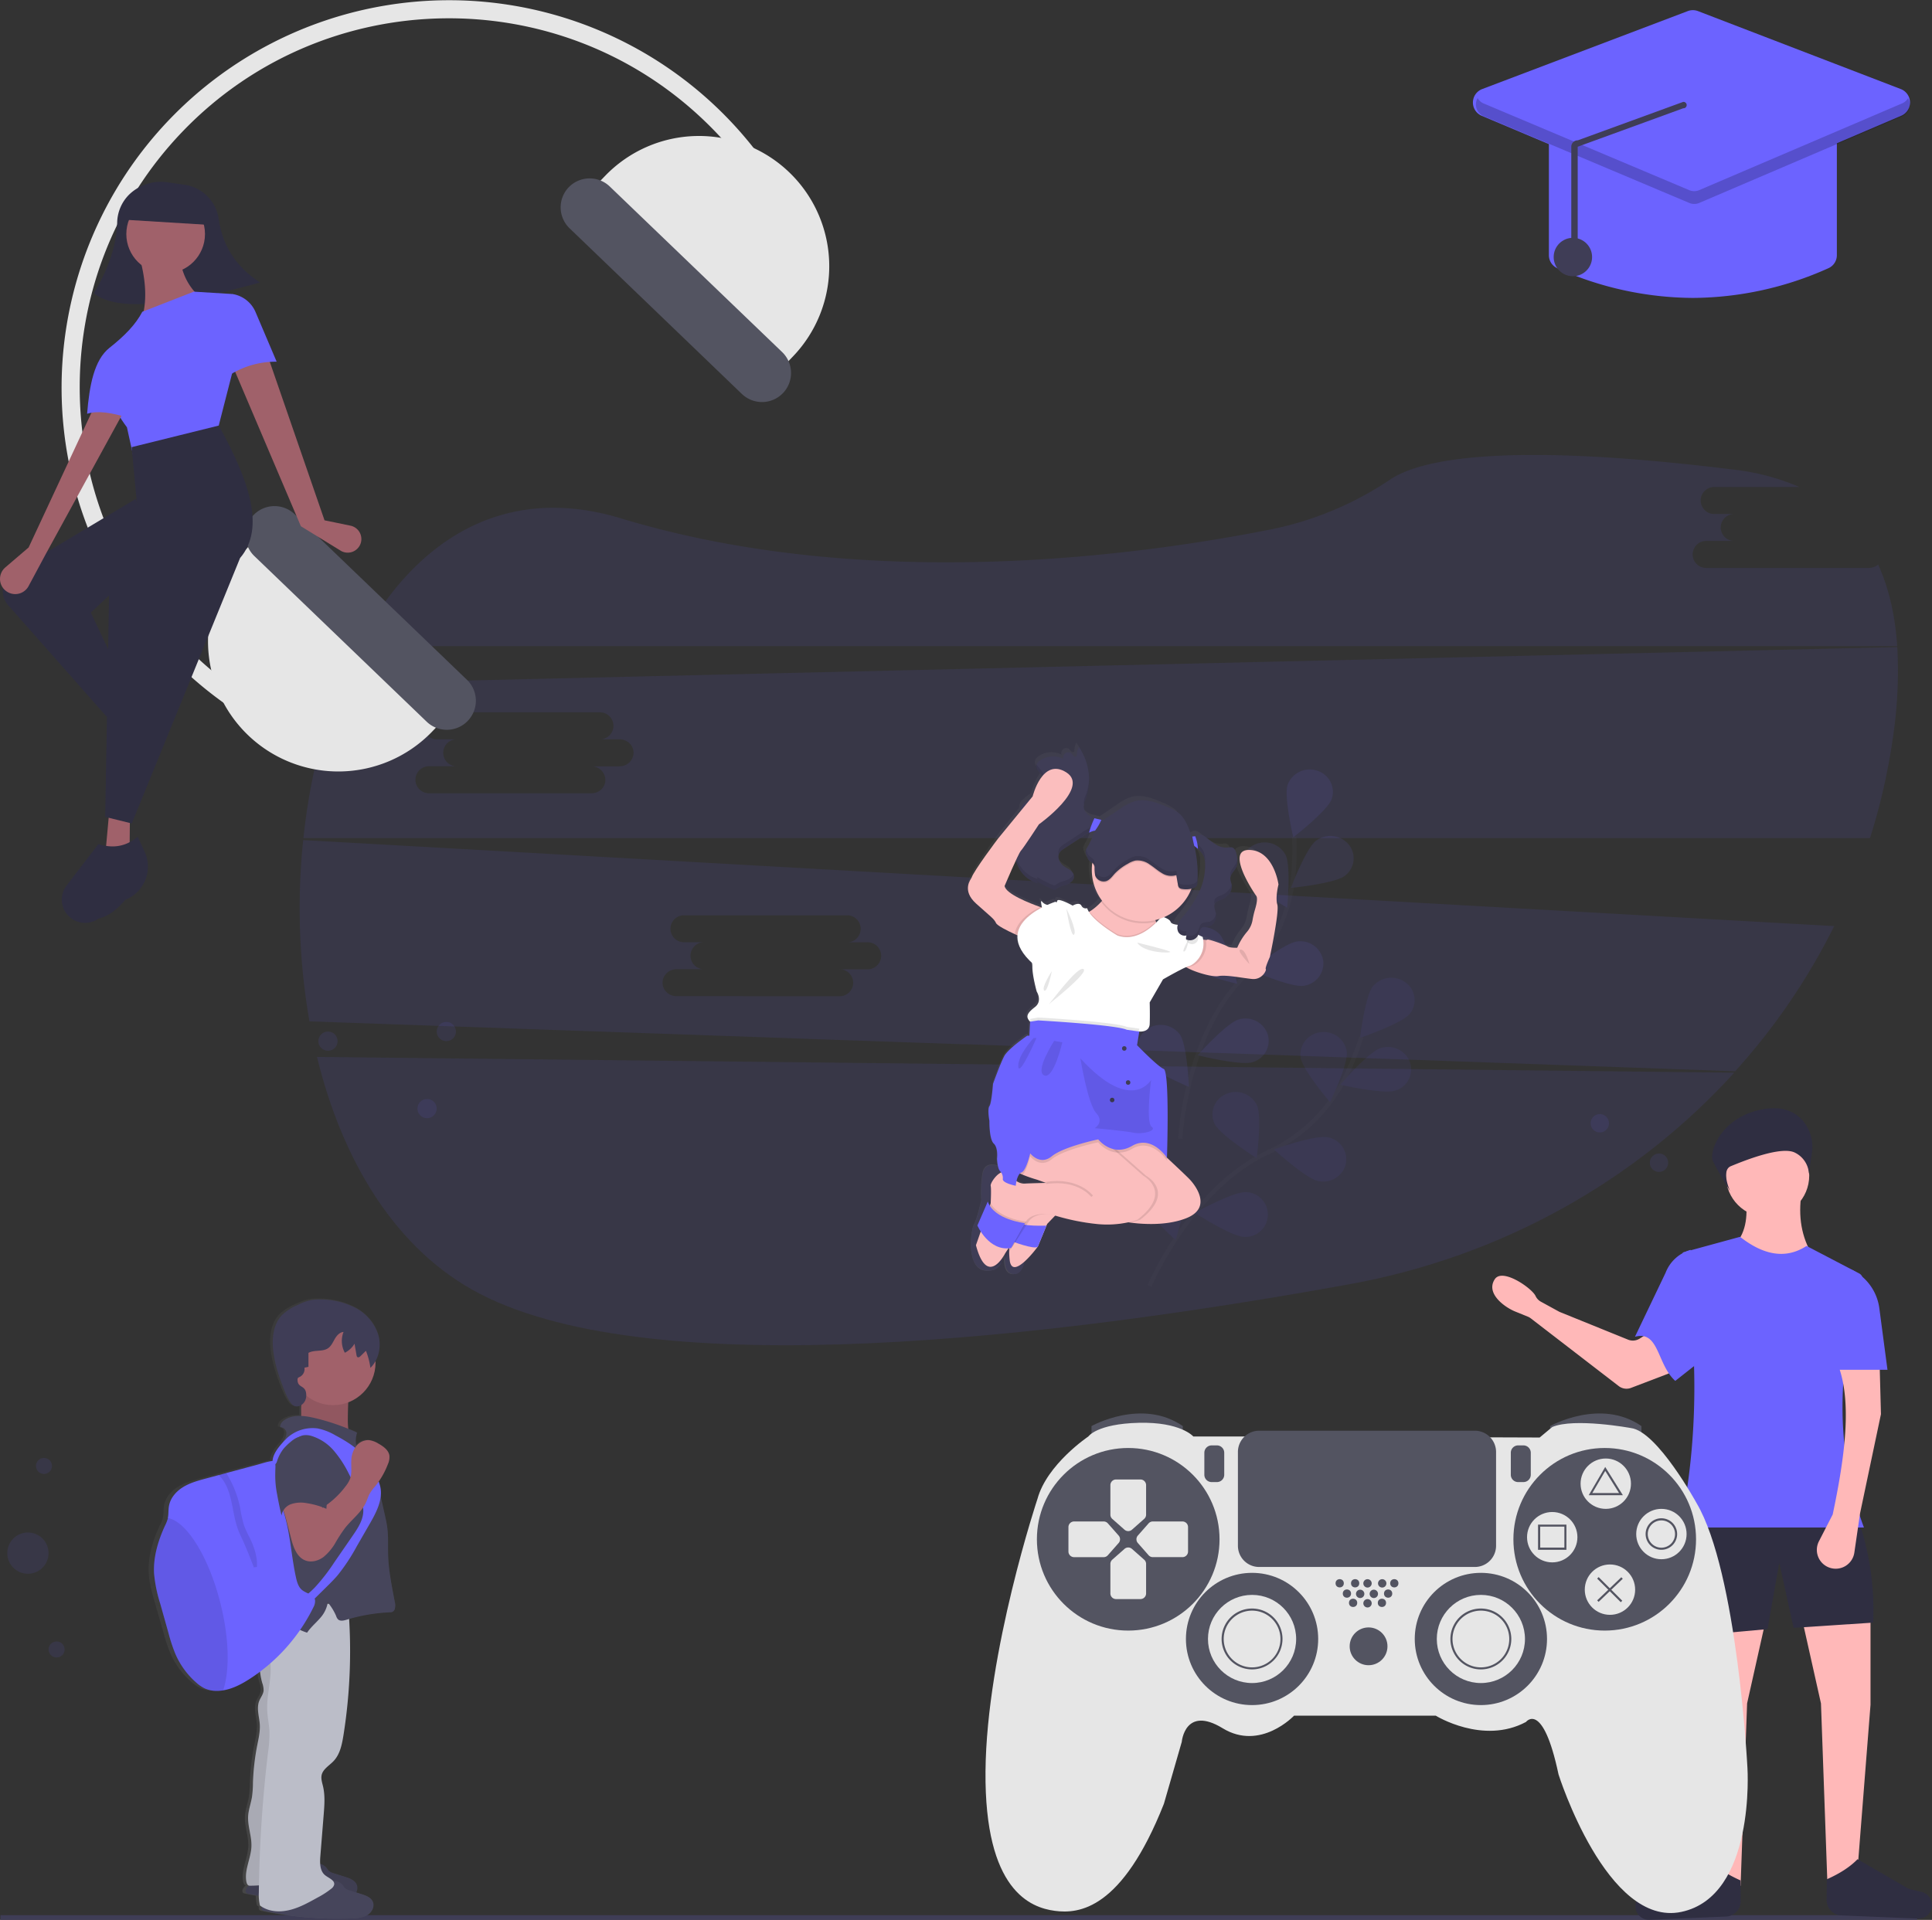 <svg id="b2af7f34-0b4d-4c8d-ab81-28db11142bc7" data-name="fec905af-3345-402f-97ed-aa4ad24ff568" xmlns="http://www.w3.org/2000/svg" xmlns:xlink="http://www.w3.org/1999/xlink" viewBox="0 0 885.19 879.84"><rect x="0" y="0" width="885.19" height="879.84" fill="#333333" stroke="none"/><defs><linearGradient id="a994766c-31cb-4d05-8ede-83248d300e8f" x1="568.48" y1="282.7" x2="568.48" y2="526.32" gradientTransform="matrix(1, 0, 0, -1, -55.35, 866.09)" gradientUnits="userSpaceOnUse"><stop offset="0" stop-color="gray" stop-opacity="0.25"/><stop offset="0.54" stop-color="gray" stop-opacity="0.12"/><stop offset="1" stop-color="gray" stop-opacity="0.1"/></linearGradient><linearGradient id="f171b55e-8d06-4112-8b44-f5baa8dde682" x1="183.52" y1="-81.38" x2="183.52" y2="202.82" gradientTransform="matrix(1, 0, 0, -1, -59, 797.3)" xlink:href="#a994766c-31cb-4d05-8ede-83248d300e8f"/></defs><path d="M145.24,483.83c11.59,47.61,36.11,88.75,74.88,108.69C300.69,634,482.38,612.6,618,588.05c70.13-12.67,131.79-47.69,176.58-97Z" transform="translate(0 0.53)" fill="#6c63ff" opacity="0.1" style="isolation:isolate"/><path d="M856.34,259.73H781.92a6.18,6.18,0,0,1-.4-12.36h13.26a6.18,6.18,0,0,1-.4-12.36H785.6a6.18,6.18,0,1,1-.41-12.36,2.81,2.81,0,0,1,.41,0h38.83a105.43,105.43,0,0,0-30.33-8c-105.84-13.08-143.65-4.43-157,4.47A151.79,151.79,0,0,1,582.7,242c-65.34,13-187.52,28.55-298.26-5-55-16.67-95.95,11.5-120.47,58.57H869.26c-.92-13.68-3.68-26.32-8.74-37.37A6.59,6.59,0,0,1,856.34,259.73Z" transform="translate(0 0.53)" fill="#6c63ff" opacity="0.1" style="isolation:isolate"/><path d="M591.13,409.89l-1-.06L580,409.26l-97-5.46-10.48-.59L318,394.53l-43.3-2.44-6.85-.39-6.09-.34-122.85-6.9a302.29,302.29,0,0,0,2.88,83.07l103.38,3.64,8.2.29,1.45.05,49.07,1.71,2.64.08,5.65.2,49.45,1.74,6.78.25,23.62.83h.45l3.47.12,11.84.42h0l10.38.36,19.78.69h.42l1.76.07L442,478h.41L474,479.15l8.83.32h.37l4.26.14h0l.79,0h.31l3.74.13,11.41.4h0l4.29.15,5.51.19h.2l7.56.27,21.85.77,6,.21h.66l29.13,1,16.92.59,21.05.75,3.37.12,5.46.19,19.82.69L795,490.41a294.79,294.79,0,0,0,45.38-66.54ZM310,456a6.53,6.53,0,0,1-4.29-1.58h0a6.5,6.5,0,0,1-1.36-1.64,6,6,0,0,1-.78-3,5.9,5.9,0,0,1,1.06-3.37h0a6.4,6.4,0,0,1,.71-.85,6.52,6.52,0,0,1,4.66-1.93h12.85a6.19,6.19,0,1,1-.57-12.37h-8.61q-.3,0-.6,0a6.17,6.17,0,1,1,.6-12.33h74.4a6.19,6.19,0,0,1,.57,12.36h8.61a6.19,6.19,0,0,1,.57,12.37H384.43a6.18,6.18,0,1,1,.58,12.35,5.61,5.61,0,0,1-.58,0Z" transform="translate(0 0.53)" fill="#6c63ff" opacity="0.1" style="isolation:isolate"/><path d="M869.29,296l-513.2,12-56.41,1.32L156.1,312.7c-8.68,21.44-14.43,45.68-17.07,70.82H856.79a283.62,283.62,0,0,0,10.36-45.14A205.44,205.44,0,0,0,869.29,296ZM283.8,350.67H270.94a6.34,6.34,0,0,1,6.43,6.18v.38a6.15,6.15,0,0,1-2.85,4.76A6.53,6.53,0,0,1,271,363h-74.4a6.19,6.19,0,0,1-.41-12.37h13.27a6.18,6.18,0,1,1-.4-12.36h-8.78a6.18,6.18,0,1,1-.41-12.36h74.81a6.18,6.18,0,0,1,.4,12.36h8.78a6.61,6.61,0,0,1,3.05.75,6.16,6.16,0,0,1,3.38,5.43,6.32,6.32,0,0,1-6.43,6.18Z" transform="translate(0 0.53)" fill="#6c63ff" opacity="0.1" style="isolation:isolate"/><g opacity="0.1"><path d="M526.67,588.82s18.83-44.59,54-61.13a74.53,74.53,0,0,0,34.43-32.13,120.7,120.7,0,0,0,8.62-20.84" transform="translate(0 0.53)" fill="none" stroke="#535461" stroke-miterlimit="10" stroke-width="2"/><path d="M645.79,464.17c-3.66,4.43-22.63,10.89-22.63,10.89s2.29-19.22,5.93-23.64a11,11,0,0,1,15-1.64,10,10,0,0,1,2.06,14Z" transform="translate(0 0.53)" fill="#6c63ff"/><path d="M639.28,499.24c-5.58,1.8-25.15-2.68-25.15-2.68s12.78-14.94,18.36-16.74A10.75,10.75,0,0,1,646,486.27a10.13,10.13,0,0,1-6.37,12.86Z" transform="translate(0 0.53)" fill="#6c63ff"/><path d="M604,540.69c-5.76-1.14-20.31-14.5-20.31-14.5s18.9-6.71,24.65-5.53a10.25,10.25,0,0,1,8.3,11.88c0,.08,0,.15,0,.23A10.65,10.65,0,0,1,604,540.69Z" transform="translate(0 0.53)" fill="#6c63ff"/><path d="M570,566.28c-5.88-.2-22.57-11-22.57-11s17.43-9.66,23.31-9.47a10.25,10.25,0,1,1-.74,20.48Z" transform="translate(0 0.53)" fill="#6c63ff"/><path d="M595.91,484c.75,5.61,13.49,20.58,13.49,20.58s8.4-17.59,7.65-23.2a10.6,10.6,0,0,0-11.94-8.85A10.32,10.32,0,0,0,595.91,484Z" transform="translate(0 0.53)" fill="#6c63ff"/><path d="M556.49,514.44c2.46,5.13,19.28,15.75,19.28,15.75s2.54-19.19.07-24.33a10.84,10.84,0,0,0-14.13-5,10.08,10.08,0,0,0-5.38,13.21C556.38,514.21,556.43,514.32,556.49,514.44Z" transform="translate(0 0.53)" fill="#6c63ff"/><path d="M522.39,549.05c1.53,5.46,16.24,18.66,16.24,18.66s5.88-18.5,4.35-24a10.72,10.72,0,0,0-13.06-7.25,10.2,10.2,0,0,0-7.6,12.27C522.34,548.85,522.37,549,522.39,549.05Z" transform="translate(0 0.53)" fill="#6c63ff"/><path d="M645.79,464.17c-3.66,4.43-22.63,10.89-22.63,10.89s2.29-19.22,5.93-23.64a11,11,0,0,1,15-1.64,10,10,0,0,1,2.06,14Z" transform="translate(0 0.53)" opacity="0.25" style="isolation:isolate"/><path d="M639.28,499.24c-5.58,1.8-25.15-2.68-25.15-2.68s12.78-14.94,18.36-16.74A10.75,10.75,0,0,1,646,486.27a10.13,10.13,0,0,1-6.37,12.86Z" transform="translate(0 0.53)" opacity="0.25" style="isolation:isolate"/><path d="M604,540.69c-5.76-1.14-20.31-14.5-20.31-14.5s18.9-6.71,24.65-5.53a10.25,10.25,0,0,1,8.3,11.88c0,.08,0,.15,0,.23A10.65,10.65,0,0,1,604,540.69Z" transform="translate(0 0.53)" opacity="0.25" style="isolation:isolate"/><path d="M570,566.28c-5.88-.2-22.57-11-22.57-11s17.43-9.66,23.31-9.47a10.25,10.25,0,1,1-.74,20.48Z" transform="translate(0 0.53)" opacity="0.25" style="isolation:isolate"/><path d="M595.91,484c.75,5.61,13.49,20.58,13.49,20.58s8.4-17.59,7.65-23.2a10.6,10.6,0,0,0-11.94-8.85A10.32,10.32,0,0,0,595.91,484Z" transform="translate(0 0.53)" opacity="0.25" style="isolation:isolate"/><path d="M556.49,514.44c2.46,5.13,19.28,15.75,19.28,15.75s2.54-19.19.07-24.33a10.84,10.84,0,0,0-14.13-5,10.08,10.08,0,0,0-5.38,13.21C556.38,514.21,556.43,514.32,556.49,514.44Z" transform="translate(0 0.53)" opacity="0.25" style="isolation:isolate"/><path d="M522.39,549.05c1.53,5.46,16.24,18.66,16.24,18.66s5.88-18.5,4.35-24a10.72,10.72,0,0,0-13.06-7.25,10.2,10.2,0,0,0-7.6,12.27C522.34,548.85,522.37,549,522.39,549.05Z" transform="translate(0 0.53)" opacity="0.25" style="isolation:isolate"/></g><g opacity="0.1"><path d="M540.76,521.32s2.38-48.08,29.83-74.88A72,72,0,0,0,592,405.15a117.54,117.54,0,0,0,.95-22.42" transform="translate(0 0.53)" fill="none" stroke="#535461" stroke-miterlimit="10" stroke-width="2"/><path d="M610.14,365.71c-1.94,5.34-17.6,17.49-17.6,17.49S588.08,364.39,590,359a10.76,10.76,0,0,1,13.57-6.32,10.16,10.16,0,0,1,6.67,12.72Z" transform="translate(0 0.53)" fill="#6c63ff"/><path d="M616.09,400.9c-4.62,3.48-24.65,5.49-24.65,5.49s6.9-18.17,11.54-21.65a10.94,10.94,0,0,1,15,1.78,10,10,0,0,1-1.41,14Z" transform="translate(0 0.53)" fill="#6c63ff"/><path d="M597.11,451.25c-5.84.76-24.17-7.25-24.17-7.25s15.5-12.33,21.33-13.08a10.6,10.6,0,0,1,12,8.79A10.36,10.36,0,0,1,597.11,451.25Z" transform="translate(0 0.53)" fill="#6c63ff"/><path d="M573.81,486.25c-5.61,1.68-25.08-3.2-25.08-3.2s13.11-14.67,18.73-16.36a10.74,10.74,0,0,1,13.35,6.72,10.18,10.18,0,0,1-6.69,12.75Z" transform="translate(0 0.53)" fill="#6c63ff"/><path d="M569.92,400.37c2.64,5.05,19.84,15.11,19.84,15.11s1.85-19.26-.79-24.32a10.87,10.87,0,0,0-14.31-4.54A10.06,10.06,0,0,0,569.72,400C569.78,400.1,569.85,400.24,569.92,400.37Z" transform="translate(0 0.53)" fill="#6c63ff"/><path d="M543.25,441.63c4.09,4.06,23.62,8.71,23.62,8.71s-4.23-18.91-8.32-23a11,11,0,0,0-15.07-.23,10,10,0,0,0-.63,14.08C543,441.36,543.11,441.5,543.25,441.63Z" transform="translate(0 0.53)" fill="#6c63ff"/><path d="M523,485.14c3.3,4.67,21.76,12.43,21.76,12.43s-.85-19.32-4.15-24a10.94,10.94,0,0,0-14.82-2.63,10,10,0,0,0-3.06,13.81Z" transform="translate(0 0.53)" fill="#6c63ff"/></g><path d="M582.81,403.25s-2-15.63-13-16,1.72,19.39,3,21.17c.76,1,.15,3.91-.48,6.14a44.46,44.46,0,0,0-1.12,4.86,11.4,11.4,0,0,1-2.48,5.62,27.78,27.78,0,0,0-4.42,7.4s-3.23.14-4.41-.66-8.72-3.55-9-3.11c-.07.09-.28.13-.56.13a8.52,8.52,0,0,1-1.32-.17c-.06-.37-.12-.74-.22-1.12,0,0-.93-.4-2-1v-.06h0c.25-.62.41-1.29.66-1.9v-.05h0a2.94,2.94,0,0,1,.84-1.18c1-.82,2.47-.54,3.69-.94l.4-.16.14-.09.23-.12.16-.11.17-.13.16-.14.15-.15.14-.16.14-.16.13-.18.12-.17.11-.19.1-.19.1-.2.09-.2a1.43,1.43,0,0,0,.08-.22.8.8,0,0,1,.08-.21l.06-.21c0-.08,0-.14.05-.22a2,2,0,0,0,.06-.23l0-.21a.66.66,0,0,1,0-.24.5.5,0,0,0,0-.21v-1.24a7.58,7.58,0,0,0-.13-.81c-.3-1.31-.9-2.73-.48-3.91a.5.5,0,0,1,0-.13,1.72,1.72,0,0,1,.2-.38,2.73,2.73,0,0,1,1.09-.9c.38-.2.81-.35,1.2-.52a9.14,9.14,0,0,0,3.81-2.64h0a6.06,6.06,0,0,0,1.32-3,4.66,4.66,0,0,0,0-1.49v-.14h0a14,14,0,0,1-.59-2.64,3.25,3.25,0,0,1,.15-1,4.68,4.68,0,0,1,.18-.48l0-.11c.07-.15.15-.3.23-.45a.56.56,0,0,0,.05-.08l.25-.41.06-.08.3-.44c.24-.35.5-.69.74-1.05h0c.11-.16.22-.33.32-.5h0c.09-.18.19-.35.27-.53v-.09a5.42,5.42,0,0,0,.22-.56l.06-.19c.06-.22.11-.43.15-.66v-.16c0-.2,0-.4.07-.6a.33.33,0,0,1,0-.14v-.87a3.3,3.3,0,0,0,0-.7,18.62,18.62,0,0,0-.43-2.46c-.29-1.18-.79-2.53-1.94-2.85a4.7,4.7,0,0,0-1.79.08,8.57,8.57,0,0,1-5.33-1.35,41.09,41.09,0,0,1-4.51-3.38c-1-.78-2.25-1.56-3.45-1.17a9.2,9.2,0,0,0-1.21.62,1.38,1.38,0,0,1-.27.08,6.71,6.71,0,0,1-1.26.11h-.12c-.37-1.16-.75-2.31-1.19-3.45-1.1-2.88-2.51-5.77-4.89-7.67a19.73,19.73,0,0,0-4.51-2.46c-4.83-2.11-10.14-4.25-15.16-2.74a23,23,0,0,0-6.13,3.29l-8.1,5.54-.61-.19c-1.18-.34-2.41-.55-3.12-.78l-.13,0c-2.28-.85-4.56-2.72-4.61-5.23a5.6,5.6,0,0,1,.11-1.15,19.3,19.3,0,0,1,.75-2.34c.16-.45.3-.9.44-1.36l.13-.49c.08-.29.15-.58.22-.87l.14-.66c.06-.23.09-.46.14-.7s.09-.5.13-.75a.87.87,0,0,1,.05-.35q.15-1.08.21-2.16h0a11.14,11.14,0,0,1,0-1.15v-1.33h0a27,27,0,0,0-4.55-14.31,8.56,8.56,0,0,0-.89,3.51,1.35,1.35,0,0,1-.13.66A.86.86,0,0,1,491,344l0,0a13.44,13.44,0,0,1-.93-1.07,2.27,2.27,0,0,0-2.75-.33,2.51,2.51,0,0,0-1,2.67,10.34,10.34,0,0,0-10.35.66,3.83,3.83,0,0,0-1.79,2.27h0a2.6,2.6,0,0,0,.31,1.83c.56,1.1,1.65,2.09,2.36,3.21a27.61,27.61,0,0,0-4.31,9.31l-.58.72a20.81,20.81,0,0,0-3.72,3,4,4,0,0,0-1.24,3.3L457,382.14s-10.77,14.69-11.87,18c-.22.66-4.62,5.76,2,12s8,6.87,8.93,9c.57,1.23,4.91,3.48,8.42,5.13l1.23.58c-.29,3.65,1.41,7.91,6.55,12.81a8.66,8.66,0,0,1,.15,1.76c0,4.32,1.94,11.48,1.94,11.48s2.74,4.32-.8,7.14-4.35,4.46-2.17,6.76l.07.06-.32,6.49h-.95s-8.57,6-10.35,9.47-5,12.82-5,12.82-.66,9-1.62,10.31,0,6.81,0,6.81-.16,8.48,1.93,10.48,1.46,7,1.46,7a23.31,23.31,0,0,0,.37,3.23c-2.25-.66-6.22-1.1-6.91,4.09a55.47,55.47,0,0,0-.48,11.87s-1.94,8.72-3.39,11.21-4.52,24.55,9.12,20.78a5.88,5.88,0,0,0,3.3-3.39A14.22,14.22,0,0,0,460,576.2c-.05,4.31,1.14,7.95,5.34,7.06,0,0,2.41-.53,3.5-5.61a52.28,52.28,0,0,0,5.93-6.93l3.9-9.72h0l.3-.74,3.62-3.89a97.91,97.91,0,0,0,18.46,3.87,44.57,44.57,0,0,0,5.54.25,42.62,42.62,0,0,0,9.56-.9c5.88.82,16.14,1.49,24.77-1.84,12.91-5,4-16,1.77-18.29s-9.4-9.23-10-9.77v0s1.32-39.9-1.46-41.06-11.94-11-11.94-11l1-6.32s4.52.5,4.68-3.49,0-10,0-10l5.94-10.64s7.18-4.27,10.45-5.71c.17.11.35.23.56.34,3.55,2,11.14,4.26,13.79,3.76,3.56-.66,10.66.89,15.17,1.32s6.59-4.09,6.13-4.61,1.83-5.62,1.83-5.62,4.31-20.84,3.34-24.16S582.81,403.25,582.81,403.25ZM466.87,537c.38.19.77.37,1.17.55a63.65,63.65,0,0,0,6.47,2.29l4,1.5s-6.08.14-9.11.29a8.92,8.92,0,0,1-3.92-1.81A6.77,6.77,0,0,1,466.87,537Zm61-116.43c-.07-.2-.14-.41-.2-.62.55-.14,1.1-.3,1.64-.48-.37.42-.81.91-1.32,1.45C527.92,420.77,527.87,420.66,527.84,420.54Zm-67.91-16.49s2.88-7.1,5.09-12c.09.39.19.78.3,1.16-.09,0-.08-.1.3.89v.06a14.67,14.67,0,0,0,6.07,7.25,13.81,13.81,0,0,0,2.87,1.32v-.1a.61.61,0,0,0,0-.19.24.24,0,0,0,0-.12.6.6,0,0,0,0-.19l0-.09a1.62,1.62,0,0,0-.1-.18l-.06-.07a.47.47,0,0,0-.1-.1l1.36.83.29.17c.47.28.94.53,1.41.79l.35.2,1.7.86.09,0,.71.33,1.12.51a2.09,2.09,0,0,0,1.18.23,2.12,2.12,0,0,0,.71-.38l.22-.17c1.36-1,3.1-1.28,4.66-1.93s3.1-2,3-3.76a3.94,3.94,0,0,0-1.72-2.79c-.89-.66-1.92-1.15-2.82-1.81-1.67-1.23-2.83-3.53-2.31-5.44a3.52,3.52,0,0,1,.15-.42l0-.09a2.79,2.79,0,0,1,.18-.34s0-.07.06-.11a5,5,0,0,1,.75-.84,14.34,14.34,0,0,1,1.18-.87l7.95-5.36c.6-.41,1.2-.81,1.82-1.19h0c.53-.32,1.08-.62,1.64-.89a5.44,5.44,0,0,1,.5-.22l.33-.14c.3-.11.6-.22.91-.31.16,0,.38-.08.65-.12a42.73,42.73,0,0,1-3.39,7.64,6.26,6.26,0,0,0-.62,1.37,1.41,1.41,0,0,0-.07.41,3.9,3.9,0,0,0,.37,1.71c.46,1.24.66,2.16,1.7,2.9a8.36,8.36,0,0,1,.76.58c0,.19-.06.39-.08.59A24.41,24.41,0,0,0,503.49,411l-.26.29a24,24,0,0,1-4.86,4.32c-.21.13-.43.26-.66.38a7.09,7.09,0,0,1-.77-1.68,2.08,2.08,0,0,1-2.64-1.16c-.94-1.84-3.85,0-3.85,0s-6.59-3.83-6.93-2.17a1.71,1.71,0,0,1-.38.7l-.39-.37a39,39,0,0,0-3.64,1.48,4.12,4.12,0,0,1-2.38-1.48c-.66-.85-.48.41-.07,2.69l-.05,0-.77-.29c-4.56-1.67-15.4-6-15.91-9.69Zm74.45,16.59c-.3-.93-1.73-1.65-2.81-2.08a23.71,23.71,0,0,0,12-12.63c.1-.24.19-.49.28-.74.2-.05.39-.08.57-.14a2.8,2.8,0,0,0,1.89-1.39,3.09,3.09,0,0,0,.19-1c0-.8.08-1.6.1-2.4v-.11a59.32,59.32,0,0,0-1.45-14.55l.71.59h0l.82.7a5.1,5.1,0,0,1,.66.65l.11.11q.32.31.6.66l.07.08q.25.33.48.66l.17.26a6.75,6.75,0,0,1,.35.66l.07.13a6,6,0,0,1,.26.71l.06.17a5.84,5.84,0,0,1,.15.66,1.53,1.53,0,0,0,.07.29c0,.22.06.45.09.69v.25c0,.22,0,.44.05.66s0,.28,0,.42a29.67,29.67,0,0,1-2.71,12.88,50.38,50.38,0,0,1-7,11.11,14.83,14.83,0,0,0-2.32,3.4c-.1.24-.18.48-.26.73-1.13-.15-2.88-.47-3.17-1.42Z" transform="translate(0 0.53)" fill="url(#a994766c-31cb-4d05-8ede-83248d300e8f)"/><path d="M585.23,414c1,3.29-3.41,24-3.41,24s-2.31,5.08-1.87,5.56-1.65,5-6.26,4.55-11.87-2-15.5-1.32c-2.71.49-10.46-1.72-14.09-3.73-1.23-.66-2-1.35-1.91-1.88.29-2.08,7.21-11.53,7.21-11.53a19.92,19.92,0,0,0,3.16.56c.29,0,.5,0,.58-.12.33-.44,8,2.31,9.23,3.08s4.5.62,4.5.62a28,28,0,0,1,4.51-7.33,11.15,11.15,0,0,0,2.54-5.58,42.72,42.72,0,0,1,1.15-4.82c.66-2.2,1.26-5.05.48-6.08-1.31-1.76-14.28-21.32-3.07-21s13.29,15.83,13.29,15.83S584.24,410.66,585.23,414Z" transform="translate(0 0.53)" fill="#fbbebe"/><path d="M534.68,432.47l-9.23,4-10.72,3.29s-24.56-19.94-18.3-21.42a10.72,10.72,0,0,0,3.09-1.32,24.77,24.77,0,0,0,5-4.28,44.22,44.22,0,0,0,4.31-5.59S533,406,529.24,411.73c-1.48,2.25-1,5.9.18,9.52l.21.66A60.91,60.91,0,0,0,534.68,432.47Z" transform="translate(0 0.53)" fill="#fbbebe"/><path d="M474,543.48s-4.25-4-5.8,2.13a62.92,62.92,0,0,0-1.83,10s-2.35,7.18-3.59,9.15-6,20.31,3.1,18.46c0,0,3.35-.71,4-8.44S476.13,544,476.13,544Z" transform="translate(0 0.53)" fill="#3f3d56"/><path d="M543.08,557.91c-9.23,3.45-20.27,2.56-26.1,1.71-2.52-.36-4.06-.72-4.06-.72l-28.85-3-.58.61-3.7,3.85-4.29,10.38s-11.54,15.82-12.86,6.42a40,40,0,0,1-.24-6.19c.26-10,2.88-23.31,2.88-23.31l26.21-3.46L508,535.66l.18-8.94,0-2.2.11-5.51,22.42,2.14,4,8.9,0,0c.58.54,8,7.47,10.18,9.69S556.27,553,543.08,557.91Z" transform="translate(0 0.53)" fill="#fbbebe"/><path d="M479.48,561.13s-11.77.5-12.52-1.61l-3.65,8.69s10.71,4.12,12.2,2.56Z" transform="translate(0 0.53)" fill="#6c63ff"/><path d="M458.85,534.34s-7.66-3.79-8.65,3.46a53.46,53.46,0,0,0-.49,11.79s-2,8.65-3.46,11.12-4.62,24.34,9.31,20.6c0,0,5.11-1.39,4.28-10.38s2.53-36.43,2.53-36.43Z" transform="translate(0 0.53)" fill="#3f3d56"/><path d="M501.22,517.19l23.9,21.1s13.84,7.42-2.64,20.11c0,0-7.42,3.13-18.79,2a101,101,0,0,1-20.77-4.45s-8.57-1.32-11.54,3.3-9.56,14.67-9.56,14.67-8.08,16-13.35-3.79l6.76-19.29s.33-6.43,0-7.91,4.45-8.08,6.92-5.94,5.77,5.11,8.57,4.95,9.89-.33,9.89-.33l-4.12-1.48s-11.87-3.3-11-5.77S472,519.83,472,519.83Z" transform="translate(0 0.53)" opacity="0.1" style="isolation:isolate"/><path d="M521.16,558.4a26.65,26.65,0,0,1-4.18,1.22,46.26,46.26,0,0,1-14.61.76,103,103,0,0,1-18.88-3.84c-1.21-.37-1.89-.61-1.89-.61s-8.57-1.32-11.54,3.3L462.4,571l-1.9,2.9s-8.08,16-13.35-3.79l6.76-19.29s.33-6.43,0-7.91c-.23-1,1.9-4.37,4.07-5.74,1-.66,2-.89,2.85-.2a32.14,32.14,0,0,0,5.28,4,6.27,6.27,0,0,0,3.29.93c2.8-.17,9.89-.33,9.89-.33l-4.12-1.48a63.31,63.31,0,0,1-6.59-2.28c-2.57-1.08-4.81-2.37-4.43-3.49.82-2.48,6.59-14.51,6.59-14.51l29.18-2.64,8.29,7.33,3.55,3.13,12.06,10.64S537.64,545.71,521.16,558.4Z" transform="translate(0 0.53)" fill="#fbbebe"/><path d="M500.39,547.69s-6.26-8.41-21.1-6.1" transform="translate(0 0.53)" fill="none" stroke="#000" stroke-miterlimit="10" opacity="0.1" style="isolation:isolate"/><path d="M453.25,549.42l-4.78,11s5.27,12.12,15.49,10.31l6.29-11.39S456.06,557.82,453.25,549.42Z" transform="translate(0 0.53)" opacity="0.1" style="isolation:isolate"/><path d="M452.59,550.08l-4.78,11s5.27,12.12,15.49,10.31L469.59,560S455.4,558.48,452.59,550.08Z" transform="translate(0 0.53)" fill="#6c63ff"/><path d="M546.05,442.2a12.88,12.88,0,0,0-2,.77c-1.23-.66-2-1.35-1.91-1.88.28-2.08,7.21-11.53,7.21-11.53a19.72,19.72,0,0,0,3.16.56C553.64,437.42,548.07,441.73,546.05,442.2Z" transform="translate(0 0.53)" opacity="0.1" style="isolation:isolate"/><path d="M534.68,433.13l-9.23,4-10.72,3.29s-24.56-19.94-18.3-21.43a10.7,10.7,0,0,0,3.09-1.31c3.69,4.85,12.41,9.89,12.41,9.89,7.29,2.63,13.92-2.18,17.49-5.65A60,60,0,0,0,534.68,433.13Z" transform="translate(0 0.53)" opacity="0.1" style="isolation:isolate"/><path d="M544.73,442.2c-2.14.49-11.87,6.09-11.87,6.09l-6.1,10.55s.17,5.94,0,9.89S522,472.2,522,472.2l-.22.09c-1.18.49-6.72,2.82-6.72,2.87S503.69,474,503.69,474l-22.25-3.63s-7.09-.33-9.4-2.64l-.07-.06c-2.22-2.28-1.38-3.92,2.21-6.69s.83-7.09.83-7.09-2-7.09-2-11.37-2.14-4.13-2.14-4.13-1.49,0,5.11-4.28-.83-24.23,1.48-21.43,6.59,1.32,6.92-.33,7.09,2.14,7.09,2.14,3-1.81,4,0a2.14,2.14,0,0,0,2.63,1.16c1.65,5.44,13.85,12.53,13.85,12.53,10.88,3.95,20.27-8.74,20.27-8.74s3.63,1,4.12,2.48,4.62,1.43,4.62,1.43,4.94.54,5.11,2,4.94,3.46,4.94,3.46C553,436.92,546.87,441.7,544.73,442.2Z" transform="translate(0 0.53)" fill="#fff"/><path d="M522,470.88l-.22,1.41c-1.18.49-6.72,2.82-6.72,2.87S503.69,474,503.69,474l-22.25-3.63s-7.09-.33-9.4-2.64l-.07-.06.07-1.25,3.63-.66s35.6,2,40.54,4.28Z" transform="translate(0 0.53)" opacity="0.1" style="isolation:isolate"/><path d="M534.72,530.09c0,.82,0,1.28,0,1.28s-6.93-10.71-16-5.44a11.65,11.65,0,0,1-7,1.72,10.94,10.94,0,0,1-3.59-.93,14.18,14.18,0,0,1-5-3.76s-15.82,3.3-21.26,7.75-9.89-1.32-9.89-1.32-1.55,6.77-3.48,8.44c-2.57-1.08-4.81-2.37-4.43-3.49.82-2.48,6.59-14.51,6.59-14.51l29.18-2.64,8.29,7.33.11-5.51,22.42,2.14,4,8.9Z" transform="translate(0 0.53)" opacity="0.1" style="isolation:isolate"/><path d="M475.67,467.09s35.6,2,40.54,4.28l5.77.83-1,6.26s9.4,9.72,12.2,10.88,1.49,40.71,1.49,40.71-6.93-10.71-16-5.44-15.5-3-15.5-3-15.82,3.29-21.26,7.74-9.89-1.32-9.89-1.32-1.81,7.92-4,8.74-2.63,6.1-2.63,6.1-5.94-1.16-5.94-3a4.51,4.51,0,0,0-1.32-3.79c-1.15-1.32-1.31-5.6-1.31-5.6s.65-4.95-1.49-6.93-2-10.38-2-10.38-1-5.44,0-6.76,1.65-10.22,1.65-10.22,3.3-9.23,5.11-12.69,10.55-9.4,10.55-9.4h1l.33-6.43Z" transform="translate(0 0.53)" fill="#6c63ff"/><circle cx="515.11" cy="480.47" r="1.04" fill="#3f3d56"/><circle cx="509.56" cy="504.1" r="1.04" fill="#3f3d56"/><circle cx="516.87" cy="496.08" r="1.04" fill="#3f3d56"/><path d="M473.58,475.16h1.31s-7.91,18.13-8.34,13.08S473.58,475.16,473.58,475.16Z" transform="translate(0 0.53)" opacity="0.1" style="isolation:isolate"/><path d="M483,476.48s-9,13.85-4.61,15.82,8.34-15.16,8.34-15.16Z" transform="translate(0 0.53)" opacity="0.1" style="isolation:isolate"/><path d="M495,484.47s3.41,21,7.26,25.09-.66,6.92-.66,6.92,13.51,1.21,17.8,2.09,10.88-1,8.24-2.75-.43-20.44-.22-21.32S519,510.71,495,484.47Z" transform="translate(0 0.53)" opacity="0.1" style="isolation:isolate"/><path d="M480.39,459.78c.77-.33,13.08-17.62,16-16.23S480.39,459.78,480.39,459.78Z" transform="translate(0 0.53)" opacity="0.1" style="isolation:isolate"/><path d="M481.93,444.5s-4.95,7.59-3.51,8.9S481.93,444.5,481.93,444.5Z" transform="translate(0 0.53)" opacity="0.1" style="isolation:isolate"/><path d="M488.57,415.82s5,10,3.58,11.87S488.57,415.82,488.57,415.82Z" transform="translate(0 0.53)" opacity="0.1" style="isolation:isolate"/><path d="M544.78,429.56s-1,5.82-2.3,6S544.78,429.56,544.78,429.56Z" transform="translate(0 0.53)" opacity="0.1" style="isolation:isolate"/><path d="M521.05,431.43s14,3.41,15.06,4.18S524,436.37,521.05,431.43Z" transform="translate(0 0.53)" opacity="0.1" style="isolation:isolate"/><path d="M572.48,441.32s-1.76-6.82-4.07-6.71S572.48,441.32,572.48,441.32Z" transform="translate(0 0.53)" opacity="0.1" style="isolation:isolate"/><path d="M566.39,397c-.86,1.77-2.72,3.19-2.7,5.16a14,14,0,0,0,.66,2.72,5.47,5.47,0,0,1-1.32,4.43,9.34,9.34,0,0,1-3.91,2.64,4.88,4.88,0,0,0-2.34,1.4c-.87,1.25-.12,2.91.24,4.39.57,2.38-.37,5.35-2.7,6.09-1.24.4-2.73.13-3.76.92s-1.13,2.4-1.77,3.58a4.1,4.1,0,0,1-5.37,1.61,4,4,0,0,1,.23-1.79,3.38,3.38,0,0,1-3.77-1.54,4.49,4.49,0,0,1,0-3.95,14.66,14.66,0,0,1,2.36-3.38,49.93,49.93,0,0,0,7.16-11,28.69,28.69,0,0,0,2.76-12.76,9.81,9.81,0,0,0-.74-3.82,9.65,9.65,0,0,0-2.6-3.15c-.55-.47-1.13-.92-1.7-1.37l-1.16-1c-.52-.45-2.56-2.12-2.4-2.92.1-.47,1.48-.4,2.69-.41a6.54,6.54,0,0,0,1.32-.11,1.38,1.38,0,0,0,.27-.08,11,11,0,0,1,1.24-.61c1.23-.38,2.49.39,3.52,1.17a43.26,43.26,0,0,0,4.61,3.34,9,9,0,0,0,5.44,1.32,4.9,4.9,0,0,1,1.83-.08c1.17.31,1.69,1.65,2,2.82C567,392.69,567.33,395,566.39,397Z" transform="translate(0 0.53)" fill="#3f3d56"/><path d="M501.71,380.15c-.25,0-.5.08-.75.13a12.16,12.16,0,0,0-2,.78,29,29,0,0,0-3.3,2l-8.12,5.32a6.61,6.61,0,0,0-2,1.7c-1.38,2-.09,4.92,1.91,6.34.92.66,2,1.12,2.88,1.8a3.92,3.92,0,0,1,1.77,2.76c.1,1.73-1.48,3.08-3.07,3.73s-3.37.91-4.76,1.92a2.89,2.89,0,0,1-.95.54,2.16,2.16,0,0,1-1.2-.23,50.73,50.73,0,0,1-7.18-3.7,1,1,0,0,1,.3,1,14.31,14.31,0,0,1-9.48-17.89,14.54,14.54,0,0,1,1.3-3,41.82,41.82,0,0,0,2.64-4.31,5.27,5.27,0,0,0,0-4.84c-.66-1-1.82-1.65-2.16-2.77a3.85,3.85,0,0,1,1.23-3.4c1.91-2,4.54-3.16,6.64-5s3.69-4.8,2.5-7.3c-.95-2-3.5-3.45-3.07-5.6a3.82,3.82,0,0,1,1.83-2.28,10.85,10.85,0,0,1,10.54-.66,2.44,2.44,0,0,1,1-2.63,2.36,2.36,0,0,1,2.81.32A13.31,13.31,0,0,0,492,346a.91.91,0,0,0,1.26-.05,1.18,1.18,0,0,0,.14-.66,8.45,8.45,0,0,1,.91-3.49,26.48,26.48,0,0,1,3.12,23.94,9.45,9.45,0,0,0-.88,3.46c.08,2.49,2.4,4.33,4.74,5.18l.12,0c.73.23,2,.44,3.19.77,1.6.45,3.14,1.12,3.3,2.38C508.24,379.62,503.79,379.87,501.71,380.15Z" transform="translate(0 0.53)" fill="#3f3d56"/><path d="M467.75,389.34c-1.2,1.32-7.47,16.15-7.47,16.15.52,3.63,11.59,7.95,16.28,9.62,1.27.46,2.07.71,2.07.71l4.51,4s-4.62,25.49-5,19.23-8.53-9.45-8.53-9.45-2.14-.87-4.69-2.05c-3.59-1.65-8-3.87-8.58-5.09-1-2.09-2.3-2.75-9.12-8.91s-2.31-11.2-2.08-11.86c1.09-3.3,12.08-17.85,12.08-17.85l15.91-19.41s4.39-18,15.43-11S476,377.25,476,377.25,469,388,467.75,389.34Z" transform="translate(0 0.53)" fill="#fbbebe"/><path d="M483.14,419.78s-4.62,25.49-5,19.23-8.53-9.45-8.53-9.45-2.14-.87-4.69-2.05c.82-5.85,6.9-10,11.63-12.4,1.27.46,2.07.71,2.07.71Z" transform="translate(0 0.53)" opacity="0.1" style="isolation:isolate"/><path d="M488.46,417.1l-4.84-4.41s-31.26,9.89-10.16,28.63h8.89l8.15-10.83Z" transform="translate(0 0.53)" fill="#fff"/><path d="M529.4,421.22l.21.66a23.75,23.75,0,0,1-25.14-9.2,44.84,44.84,0,0,0,4.31-5.58S533,406,529.22,411.71C527.76,414,528.26,417.6,529.4,421.22Z" transform="translate(0 0.53)" opacity="0.1" style="isolation:isolate"/><path d="M547.53,398.2a23.65,23.65,0,1,1,0-.19Z" transform="translate(0 0.53)" fill="#fbbebe"/><path d="M547.53,398.2a23.71,23.71,0,0,1-1.85,9.18,10.76,10.76,0,0,1-4,.07,2.41,2.41,0,0,1-1.43-.66,2.52,2.52,0,0,1-.48-1.32c-.25-1.46-.5-2.92-.74-4.38a7.9,7.9,0,0,1-6.6-.9c-2-1.12-3.71-2.68-5.64-4a9.13,9.13,0,0,0-6.49-1.76,10.88,10.88,0,0,0-3.46,1.45,24.39,24.39,0,0,0-5.94,4.44c-1.2,1.32-2.25,2.9-3.91,3.5a4.13,4.13,0,0,1-5.16-2.63,23.82,23.82,0,0,1-.26-3.79,2.94,2.94,0,0,0-1.26-2.19,23.74,23.74,0,0,1,47.3,2.92Z" transform="translate(0 0.53)" opacity="0.1" style="isolation:isolate"/><path d="M501.49,396.81a23.7,23.7,0,0,0,.26,3.78,4.14,4.14,0,0,0,5.16,2.64c1.66-.6,2.71-2.2,3.91-3.5a24.14,24.14,0,0,1,5.94-4.44,11.13,11.13,0,0,1,3.46-1.46,9.29,9.29,0,0,1,6.49,1.77c1.93,1.25,3.64,2.82,5.65,4a7.82,7.82,0,0,0,6.59.9l.74,4.38a2.65,2.65,0,0,0,.48,1.32,2.47,2.47,0,0,0,1.43.66,10.6,10.6,0,0,0,4.91-.29,2.81,2.81,0,0,0,1.93-1.37,3,3,0,0,0,.19-1,57.1,57.1,0,0,0-3.81-24.71c-1.12-2.86-2.56-5.73-5-7.61a20.16,20.16,0,0,0-4.61-2.44c-4.94-2.09-10.37-4.22-15.52-2.72a23.11,23.11,0,0,0-6.25,3.29l-9.24,6.13a5.47,5.47,0,0,0-1.31,1.09,6.22,6.22,0,0,0-1,2.17,41.89,41.89,0,0,1-3.78,8.49,4.24,4.24,0,0,0-.72,1.76,4.15,4.15,0,0,0,.39,1.7c.47,1.23.66,2.15,1.74,2.87S501.32,395.38,501.49,396.81Z" transform="translate(0 0.53)" fill="#3f3d56"/><g opacity="0.1"><path d="M489,402.68c-1.58.66-3.37.91-4.76,1.92a2.64,2.64,0,0,1-.95.54,2,2,0,0,1-1.2-.23,49.8,49.8,0,0,1-7.25-3.76,1,1,0,0,1,.4,1.1,14.53,14.53,0,0,1-9.15-8.46c-.53-1.35.09,1.44,0,0-.15,2.1-.77,0,0,2a14.54,14.54,0,0,0,9.12,8.45,1,1,0,0,0-.39-1.1,47.93,47.93,0,0,0,7.25,3.77,2.16,2.16,0,0,0,1.2.23,2.89,2.89,0,0,0,.95-.54c1.39-1,3.17-1.27,4.76-1.92s3.17-2,3.07-3.73a2.7,2.7,0,0,0-.19-.83A5.11,5.11,0,0,1,489,402.68Z" transform="translate(0 0.53)"/><path d="M496.55,367.23a4.05,4.05,0,0,0,.12.84,17,17,0,0,1,.75-2.32A25.77,25.77,0,0,0,499,356a25.54,25.54,0,0,1-1.53,7.78A9.44,9.44,0,0,0,496.55,367.23Z" transform="translate(0 0.53)"/><path d="M551.46,389.64c-.88-1.89-2.56-3.15-4.17-4.43.18.78.35,1.58.5,2.37a11.73,11.73,0,0,1,3.67,4,9.6,9.6,0,0,1,.74,3.62v-1.79A9.76,9.76,0,0,0,551.46,389.64Z" transform="translate(0 0.53)"/><path d="M477.6,355.26c.2-1,.72-.55.29-1.47-.72-1.49-2.34-2.69-2.92-4.11a2.13,2.13,0,0,0-.15.49c-.43,2.15,1.83,3.1,2.78,5.09C477.74,355.54,477,353.85,477.6,355.26Z" transform="translate(0 0.53)"/><path d="M501.61,378.19a3.82,3.82,0,0,0-.66.12,18.81,18.81,0,0,0-5.33,2.73l-8.12,5.31a6.73,6.73,0,0,0-2,1.7,3.61,3.61,0,0,0-.44,2.95,3.15,3.15,0,0,1,.44-1,6.73,6.73,0,0,1,2-1.7l8.12-5.32a19.52,19.52,0,0,1,5.19-2.68C501.09,379.62,501.36,378.9,501.61,378.19Z" transform="translate(0 0.53)"/><path d="M564.31,404.69a6.05,6.05,0,0,1-1.27,2.59,9.34,9.34,0,0,1-3.91,2.64,4.9,4.9,0,0,0-2.35,1.41,3,3,0,0,0-.25,2.48,2,2,0,0,1,.25-.51,4.81,4.81,0,0,1,2.35-1.4,9.34,9.34,0,0,0,3.91-2.64,5.5,5.5,0,0,0,1.32-4.43A.24.24,0,0,0,564.31,404.69Z" transform="translate(0 0.53)"/><path d="M566.39,395c-.86,1.77-2.72,3.19-2.7,5.16a4.08,4.08,0,0,0,.15,1c.46-1.49,1.84-2.71,2.55-4.16a7.28,7.28,0,0,0,.53-4A6,6,0,0,1,566.39,395Z" transform="translate(0 0.53)"/><path d="M540.21,406.13a2.35,2.35,0,0,0,1.43.66,10.73,10.73,0,0,0,4.91-.28,2.86,2.86,0,0,0,1.93-1.38,3,3,0,0,0,.19-1c.12-1.62.15-3.24.12-4.86,0,1,0,1.92-.12,2.89a3.13,3.13,0,0,1-.19,1,2.87,2.87,0,0,1-1.93,1.37,10.73,10.73,0,0,1-4.91.28,2.35,2.35,0,0,1-1.43-.66,2.52,2.52,0,0,1-.48-1.32c-.25-1.46-.5-2.92-.74-4.37a7.94,7.94,0,0,1-6.6-.91c-2-1.12-3.71-2.68-5.64-3.95a9.09,9.09,0,0,0-6.49-1.77,10.68,10.68,0,0,0-3.46,1.46,24.1,24.1,0,0,0-5.94,4.43c-1.2,1.32-2.25,2.91-3.91,3.51a4.14,4.14,0,0,1-5.16-2.64,23.82,23.82,0,0,1-.26-3.79c-.17-1.43-.89-2-2-2.69s-1.26-1.64-1.74-2.87l-.18-.5a2.64,2.64,0,0,0-.2.78,4,4,0,0,0,.38,1.7c.48,1.23.66,2.15,1.74,2.87a3.5,3.5,0,0,1,2,2.69,23.82,23.82,0,0,0,.26,3.79A4.13,4.13,0,0,0,507,403.2c1.66-.6,2.71-2.19,3.91-3.5a24.39,24.39,0,0,1,5.94-4.44,10.88,10.88,0,0,1,3.46-1.45,9.29,9.29,0,0,1,6.49,1.76c1.93,1.25,3.64,2.82,5.64,4a7.85,7.85,0,0,0,6.6.9c.24,1.46.49,2.92.74,4.38A2.52,2.52,0,0,0,540.21,406.13Z" transform="translate(0 0.53)"/><path d="M554.33,421.8c-1.25.4-2.74.13-3.76.93s-1.14,2.39-1.78,3.58a4.09,4.09,0,0,1-5.36,1.6,4,4,0,0,1,.23-1.79,3.38,3.38,0,0,1-3.77-1.53,3.54,3.54,0,0,1-.33-.87,4,4,0,0,0,.33,2.84,3.37,3.37,0,0,0,3.77,1.54,2.81,2.81,0,1,0,5.13.18c.66-1.18.71-2.75,1.78-3.58s2.51-.52,3.76-.92c2.2-.7,3.15-3.38,2.78-5.68A4.39,4.39,0,0,1,554.33,421.8Z" transform="translate(0 0.53)"/></g><path d="M504.6,375.2a23.57,23.57,0,0,1-2.89,4.95c-.25,0-.5.08-.75.13a12.16,12.16,0,0,0-2,.78,41.43,41.43,0,0,1,2.48-6.64C502.14,374.66,503.38,374.87,504.6,375.2Z" transform="translate(0 0.53)" fill="#6c63ff"/><path d="M548.86,388.47c-.54-.48-1.12-.93-1.69-1.38-.33-1.32-.66-2.9-.88-4.3a6.42,6.42,0,0,0,1.32-.11A18,18,0,0,1,548.86,388.47Z" transform="translate(0 0.53)" fill="#6c63ff"/><polygon points="878.34 879.84 0.21 879.84 0.21 877.67 878.73 877.67 878.34 879.84" fill="#3f3d56"/><path d="M794.9,569.86q16.07,16.85,35.84,5.37c-5.53-8.86-6.85-18.51-5.38-28.67H799.68C800.82,555.49,800.51,563.8,794.9,569.86Z" transform="translate(0 0.53)" fill="#ffb8b8"/><polygon points="837.31 864.26 851.05 857.1 857.02 781.24 857.02 741.22 825.36 740.62 834.32 780.64 837.31 864.26" fill="#ffb8b8"/><polygon points="797.49 864.26 783.75 857.1 777.78 781.24 777.78 741.22 809.43 740.62 800.47 780.64 797.49 864.26" fill="#ffb8b8"/><path d="M776.39,749.05l33.44-3,5.38-30.46,6.57,29.87,36.44-2.39a127.46,127.46,0,0,0-6-44.8l-80-1.79Z" transform="translate(0 0.53)" fill="#2f2e41"/><path d="M741.62,634.64l-40.24-31a5.72,5.72,0,0,0-1.36-.78l-5.85-2.38c-4.7-1.91-13.64-8.27-9.28-14.81,3.52-5.28,17,4.17,18.64,7.67A5.76,5.76,0,0,0,706,596l8.18,4.48a4.85,4.85,0,0,0,.61.29l31.13,12.62a5.87,5.87,0,0,0,5.34-.48l5.64-3.58A5.86,5.86,0,0,1,765,611.1a6.25,6.25,0,0,1,.8,2l1.86,9.42a5.83,5.83,0,0,1-3.66,6.6l-16.69,6.37A5.84,5.84,0,0,1,741.62,634.64Z" transform="translate(0 0.53)" fill="#ffb8b8"/><path d="M749.09,612.07c11.14-3,10,12.58,18.47,20.23l16.71-13.19-9.68-46.86h0a17.4,17.4,0,0,0-11.47,10.5Z" transform="translate(0 0.53)" fill="#6c63ff"/><path d="M769.82,699.47H854c-13.63-36.73-12.31-74.51-.7-113a2.87,2.87,0,0,0-1.41-3.38l-24.18-12.64c-9.49,6.18-19.68,4.28-30.46-4.18L771,573.44C778.16,616.41,778.37,658.5,769.82,699.47Z" transform="translate(0 0.53)" fill="#6c63ff"/><path d="M790.87,877.76l-35.09,1.49a6.19,6.19,0,0,1-6.39-5.27h0A6.19,6.19,0,0,1,754,867l6-1.46L783.39,852c3.47,3.59,8.24,6.62,14.08,9.21l.06,9.53A7,7,0,0,1,790.87,877.76Z" transform="translate(0 0.53)" fill="#2f2e41"/><path d="M843.63,877.23l35.1,1.49a6.2,6.2,0,0,0,6.39-5.28h0a6.19,6.19,0,0,0-4.65-6.93l-6-1.46-23.4-13.56c-3.47,3.59-8.24,6.62-14.08,9.21l-.07,9.53A7,7,0,0,0,843.63,877.23Z" transform="translate(0 0.53)" fill="#2f2e41"/><circle cx="809.83" cy="538.73" r="19.11" fill="#ffb8b8"/><path d="M839.7,693.5l-6.31,12.28a8.62,8.62,0,0,0,3.73,11.63,9.28,9.28,0,0,0,.91.4h0A8.63,8.63,0,0,0,849.61,711l2.63-18.07,9.56-45.39-.6-22.7H842.09C848.61,641.69,845.37,666.59,839.7,693.5Z" transform="translate(0 0.53)" fill="#ffb8b8"/><path d="M839.1,627.2h25.69L861.06,599a23.07,23.07,0,0,0-13-17.82h0Z" transform="translate(0 0.53)" fill="#6c63ff"/><path d="M830.16,527.67a18.37,18.37,0,0,0-4-14.43c-3.26-3.86-8.73-7-17.8-5.53-19.78,3.25-25.49,19.72-23.55,23.86s7.88,13.75,7.88,13.75-4.36-9.51.37-11.44,23.05-9.56,29.44-6.13a11.45,11.45,0,0,1,6.3,9.66Z" transform="translate(0 0.53)" fill="#2f2e41"/><path d="M364.05,96.62l-7.46,3.79A169,169,0,0,0,322.92,55C255.66-9.66,148.33-7.54,83.67,59.72S21.12,234.3,88.38,299a169.07,169.07,0,0,0,43.46,30.34l-3.65,7.52A177.57,177.57,0,1,1,364.05,96.62Z" transform="translate(0 0.53)" fill="#e6e6e6"/><path d="M111.67,252.25A59.7,59.7,0,0,0,197.74,335L208,324.31l-86.07-82.75Z" transform="translate(0 0.53)" fill="#e6e6e6"/><path d="M116.18,235.49a13.32,13.32,0,0,0,.37,18.82l78.94,75.89A13.31,13.31,0,0,0,213.94,311h0L135,235.12A13.31,13.31,0,0,0,116.18,235.49Z" transform="translate(0 0.53)" fill="#535461"/><path d="M353,173.54l10.28-10.69a59.69,59.69,0,0,0-86.07-82.74L266.88,90.8Z" transform="translate(0 0.53)" fill="#e6e6e6"/><path d="M260.59,85.27a13.32,13.32,0,0,0,.37,18.82L339.9,180a13.31,13.31,0,1,0,18.45-19.19h0l-79-75.9A13.32,13.32,0,0,0,260.59,85.27Z" transform="translate(0 0.53)" fill="#535461"/><path d="M500.09,658.24V653s23.08-13,41.84,0v4.81Z" transform="translate(0 0.53)" fill="#535461"/><path d="M710.23,658.24V653s23.09-13,41.84,0v4.81Z" transform="translate(0 0.53)" fill="#535461"/><path d="M569.34,657.76h-22.6s-5.77-6.74-25-6.26-23.08,6.26-23.08,6.26-19,12.74-23.32,28.61c0,0-23.33,70-23.81,124.78s20.68,62.52,31.74,64,30.78-.48,50-49.05l8.18-28.37s1.44-16.83,18.75-6.25,32.7-5.77,32.7-5.77h64.92s21.64,13.46,41.35,2.88c0,0,7.7-10.09,14.91,24.05,0,0,22.12,70.2,56.26,63s30.3-65.88,30.3-65.88S796.07,720,777.32,688.29c0,0-18-32.94-30.06-34.38,0,0-26-4.81-36.06-.48l-5.77,4.81Z" transform="translate(0 0.53)" fill="#e6e6e6"/><circle cx="516.92" cy="705.41" r="41.84" fill="#535461"/><circle cx="735.24" cy="705.41" r="41.84" fill="#535461"/><path d="M524.21,695.55l-5.58,4.94a2.58,2.58,0,0,1-3.41,0l-5.59-4.94a2.59,2.59,0,0,1-.88-1.92V680.05a2.59,2.59,0,0,1,2.59-2.58h11.18a2.59,2.59,0,0,1,2.59,2.58v13.57A2.56,2.56,0,0,1,524.21,695.55Z" transform="translate(0 0.53)" fill="#e6e6e6"/><path d="M524.21,714.21l-5.58-4.93a2.58,2.58,0,0,0-3.41,0l-5.59,4.93a2.63,2.63,0,0,0-.88,1.92v13.56a2.58,2.58,0,0,0,2.58,2.59h11.19a2.59,2.59,0,0,0,2.59-2.58V716.14A2.56,2.56,0,0,0,524.21,714.21Z" transform="translate(0 0.53)" fill="#e6e6e6"/><path d="M507.6,712.18l4.93-5.59a2.59,2.59,0,0,0,0-3.42l-4.93-5.58a2.59,2.59,0,0,0-1.92-.88H492.11a2.59,2.59,0,0,0-2.58,2.59v11.18a2.59,2.59,0,0,0,2.58,2.59h13.57A2.58,2.58,0,0,0,507.6,712.18Z" transform="translate(0 0.53)" fill="#e6e6e6"/><path d="M526.25,712.18l-4.92-5.59a2.59,2.59,0,0,1,0-3.42l4.93-5.59a2.58,2.58,0,0,1,1.92-.87h13.57a2.57,2.57,0,0,1,2.58,2.57v11.19a2.57,2.57,0,0,1-2.57,2.59H528.19A2.58,2.58,0,0,1,526.25,712.18Z" transform="translate(0 0.53)" fill="#e6e6e6"/><circle cx="573.66" cy="751.09" r="30.3" fill="#535461"/><circle cx="678.5" cy="751.09" r="30.3" fill="#535461"/><circle cx="573.66" cy="751.09" r="20.2" fill="#e6e6e6"/><path d="M573.67,764.51a13.95,13.95,0,1,1,13.94-14h0A14,14,0,0,1,573.67,764.51Zm0-26.93a13,13,0,1,0,13,13h0A13,13,0,0,0,573.67,737.58Z" transform="translate(0 0.53)" fill="#535461"/><circle cx="678.5" cy="751.09" r="20.2" fill="#e6e6e6"/><path d="M678.5,764.51a13.95,13.95,0,1,1,13.94-14A13.94,13.94,0,0,1,678.5,764.51Zm0-26.93a13,13,0,1,0,13,13h0A13,13,0,0,0,678.5,737.58Z" transform="translate(0 0.53)" fill="#535461"/><circle cx="627.04" cy="754.46" r="8.66" fill="#535461"/><circle cx="613.81" cy="725.57" r="1.89" fill="#535461"/><circle cx="620.89" cy="725.57" r="1.89" fill="#535461"/><circle cx="619.95" cy="734.54" r="1.89" fill="#535461"/><circle cx="626.56" cy="734.74" r="1.92" fill="#535461"/><circle cx="633.16" cy="734.54" r="1.89" fill="#535461"/><circle cx="617.12" cy="730.29" r="1.89" fill="#535461"/><circle cx="623.19" cy="730.42" r="1.92" fill="#535461"/><circle cx="629.45" cy="730.42" r="1.92" fill="#535461"/><circle cx="636" cy="730.29" r="1.89" fill="#535461"/><circle cx="626.56" cy="725.61" r="1.92" fill="#535461"/><circle cx="633.29" cy="725.61" r="1.92" fill="#535461"/><circle cx="638.83" cy="725.57" r="1.89" fill="#535461"/><path d="M555.15,661.85a3.37,3.37,0,0,0-3.35,3.36v10.1a3.35,3.35,0,0,0,3.35,3.35h2.41a3.35,3.35,0,0,0,3.35-3.35v-10.1a3.37,3.37,0,0,0-3.35-3.36Z" transform="translate(0 0.53)" fill="#535461"/><path d="M695.57,661.85a3.37,3.37,0,0,0-3.36,3.36v10.1a3.35,3.35,0,0,0,3.36,3.35H698a3.37,3.37,0,0,0,3.36-3.35v-10.1a3.38,3.38,0,0,0-3.36-3.36Z" transform="translate(0 0.53)" fill="#535461"/><circle cx="735.72" cy="679.93" r="11.54" fill="#e6e6e6"/><circle cx="711.19" cy="704.45" r="11.54" fill="#e6e6e6"/><circle cx="761.21" cy="703.01" r="11.54" fill="#e6e6e6"/><circle cx="737.64" cy="728.49" r="11.54" fill="#e6e6e6"/><path d="M576.91,655.12a9.75,9.75,0,0,0-9.73,9.73v43a9.73,9.73,0,0,0,9.73,9.72h98.82a9.73,9.73,0,0,0,9.73-9.72v-43a9.75,9.75,0,0,0-9.73-9.73Z" transform="translate(0 0.53)" fill="#535461"/><path d="M743.56,684.68H727.91l7.56-12.95Zm-14-1h12.25l-6.34-10.13Z" transform="translate(0 0.53)" fill="#535461"/><path d="M717.69,709.69h-13V698.15h13Zm-12-1h11.06v-9.62H705.67Z" transform="translate(0 0.53)" fill="#535461"/><path d="M761.21,709.69a7.22,7.22,0,1,1,7.21-7.21A7.21,7.21,0,0,1,761.21,709.69Zm0-13.46a6.25,6.25,0,1,0,6.25,6.25h0a6.26,6.26,0,0,0-6.25-6.25Z" transform="translate(0 0.53)" fill="#535461"/><rect x="737.04" y="720.31" width="0.96" height="15.3" transform="translate(-298.73 735.25) rotate(-45)" fill="#535461"/><rect x="729.99" y="727.36" width="15.31" height="0.96" transform="translate(-298.51 712.41) rotate(-43.73)" fill="#535461"/><path d="M119.16,128.94C88.55,137.38,55,143.73,43,133.87c6.57-10.94,10.36-21.73,10.69-32.33a18.56,18.56,0,0,1,5.47-12.89A20.81,20.81,0,0,1,76.54,83l7.95,1.12.79.12a18.58,18.58,0,0,1,14.94,15.66C101.89,111.39,107.52,121.34,119.16,128.94Z" transform="translate(0 0.53)" fill="#2f2e41"/><path d="M148.69,237.92l11.89,2.45a6.25,6.25,0,0,1,4.86,7.38,5.67,5.67,0,0,1-.38,1.21h0a6.25,6.25,0,0,1-8.21,3.27,5.52,5.52,0,0,1-.8-.42l-18.2-11.19-30.92-72.68,16-4.63Z" transform="translate(0 0.53)" fill="#a0616a"/><polygon points="63.92 333.81 54.91 336.43 48.09 322.35 55.02 318.73 63.92 333.81" fill="#a0616a"/><polygon points="59.34 394.16 48.29 391.23 50.02 372.24 59.53 372.82 59.34 394.16" fill="#a0616a"/><path d="M60.5,320.11l-11.71,7.71-45-50.94a10,10,0,0,1,.87-14.16,9.64,9.64,0,0,1,1.5-1.1L62.22,228.1l8.6,24.68L41.61,280.2Z" transform="translate(0 0.53)" fill="#2f2e41"/><path d="M70.36,346.78l-.09.11c-.75,4.38-2.07,8.38-5,11.27A8.72,8.72,0,0,1,54.66,363h0a8.72,8.72,0,0,1-6-9.3l2.18-19.55a14.6,14.6,0,0,0,11.28-10l5.1,3.47a13.42,13.42,0,0,1,3.61,18.62Z" transform="translate(0 0.53)" fill="#2f2e41"/><circle cx="75.9" cy="107.26" r="18.02" fill="#a0616a"/><path d="M91.51,135.54,63.1,159.07l-2.21-9.69,5-7.56c1.37-7.41.49-15.59-1.88-24.27l18.54,0A27.12,27.12,0,0,0,91.51,135.54Z" transform="translate(0 0.53)" fill="#a0616a"/><path d="M99.51,197.26,61.16,208.94l-3-13.64c-7.18-9.65-10.31-18.46-5.61-25.65L50.2,158.83c6.79-5.34,12.12-10.81,15-16.48l23.6-9.22,17.35,1.06,5.12,17.17Z" transform="translate(0 0.53)" fill="#6c63ff"/><path d="M126.76,165.23a39.41,39.41,0,0,0-22.9,7l2.34-38.06h0a13.83,13.83,0,0,1,10.88,8.29Z" transform="translate(0 0.53)" fill="#6c63ff"/><path d="M60.38,376.84l-12.18-3L50,270.41l16.35-17.9-3.66-22.7-2.37-25.42,39.93-9.9c13.5,24.51,21.65,46.79,9.75,60.7Z" transform="translate(0 0.53)" fill="#2f2e41"/><path d="M57.58,411.76l-.16.07c-3.54,4.1-7.42,7.45-12.31,8.62A10.63,10.63,0,0,1,31,418.79h0a10.65,10.65,0,0,1-.48-13.52l14.58-19c6.23,2,12.29,1.44,18-3.35l3.14,6.83a16.33,16.33,0,0,1-7.93,21.7C58.12,411.54,57.85,411.65,57.58,411.76Z" transform="translate(0 0.53)" fill="#2f2e41"/><path d="M13.11,250.36,2.43,259.5a6.94,6.94,0,0,0,1.65,11.59h0a6.94,6.94,0,0,0,9-3l7.72-14.41L56.21,189l-13.33-2.5Z" transform="translate(0 0.53)" fill="#a0616a"/><path d="M58.34,190.79c-6.92-2.09-13.4-3.32-18.43-1.7,1.05-13,3.23-24.69,10.29-30.26l10,1.18Z" transform="translate(0 0.53)" fill="#6c63ff"/><path d="M96,102.55l-38.54-2.37L58,92.47q20.19-13.6,38.55,2.37Z" transform="translate(0 0.53)" fill="#2f2e41"/><path d="M775.62,136a153.05,153.05,0,0,1-62.08-13.6,6.54,6.54,0,0,1-3.88-6V63a6.6,6.6,0,0,1,6.59-6.6H835a6.61,6.61,0,0,1,6.6,6.6v53.39a6.53,6.53,0,0,1-3.89,6h0A153,153,0,0,1,775.62,136Z" transform="translate(0 0.53)" fill="#6c63ff"/><path d="M775.61,92.77a6.69,6.69,0,0,1-2.57-.51L678.88,52.53a6.6,6.6,0,0,1,.23-12.25L773.27,4.56a6.59,6.59,0,0,1,4.71,0l92.9,35.72a6.6,6.6,0,0,1,.22,12.23L778.2,92.24A6.59,6.59,0,0,1,775.61,92.77Z" transform="translate(0 0.53)" fill="#6c63ff"/><circle cx="720.65" cy="117.79" r="8.8" fill="#3f3d56"/><path d="M871.42,46.88,778.52,86.6a5.83,5.83,0,0,1-4.58,0L679.78,46.89A5.74,5.74,0,0,1,677,44.42a5.88,5.88,0,0,0,2.15,8,5,5,0,0,0,.66.32l94.16,39.73a5.87,5.87,0,0,0,4.58,0l92.9-39.73a5.86,5.86,0,0,0,3.09-7.69,6.11,6.11,0,0,0-.31-.63A5.74,5.74,0,0,1,871.42,46.88Z" transform="translate(0 0.53)" opacity="0.2" style="isolation:isolate"/><path d="M721.39,117.23a1.47,1.47,0,0,0,1.47-1.47V66.71L771.2,49.09a1.47,1.47,0,1,0,0-2.93L722.9,63.78a2.83,2.83,0,0,0-2.1.84,2.93,2.93,0,0,0-.88,2.09v49.05A1.47,1.47,0,0,0,721.39,117.23Z" transform="translate(0 0.53)" fill="#3f3d56"/><path d="M180.82,733.26c-1.34-7-2.84-14-3.08-21.17-.15-4.21.14-8.49-.4-12.68-.27-2.06-.73-4.09-1.2-6.11l-1.86-8.1a13.52,13.52,0,0,0-.18-4.66,15.13,15.13,0,0,0-.74-2.37,37.16,37.16,0,0,0,4.27-7.89,7.83,7.83,0,0,0,.72-3.93c-.38-2.56-2.86-4.25-5.17-5.51a11.18,11.18,0,0,0-4.46-1.62,7.25,7.25,0,0,0-5.89,2.63,12.73,12.73,0,0,1,.38-6.22c-1.37-.62-2.76-1.2-4.15-1.76a38.38,38.38,0,0,1-.21-5.47c0-2.19.07-4.41.19-6.6a19.52,19.52,0,0,0,12.82-18.21v-.66a15.82,15.82,0,0,0,1.36-12.14c-1.54-5.25-5.57-9.58-10.42-12.26a36,36,0,0,0-16-4,22.77,22.77,0,0,0-5.59.35,26.73,26.73,0,0,0-5.68,2.1,23.9,23.9,0,0,0-7.67,4.9c-3.61,3.85-4.42,9.51-4,14.72.53,6.83,2.81,13.44,5.45,19.8a24.09,24.09,0,0,0,3.26,6,3.44,3.44,0,0,0,4.61.5c-.12,1.68-.16,3.37-.12,5.05a12.71,12.71,0,0,0-7.92,2c-1,.75-2,1.93-1.82,3.2a3,3,0,0,1,2.87,2.55,5.55,5.55,0,0,1-1,3.16c-.23.43-.47.86-.71,1.29-2.26,2.42-4.58,5.45-4.78,8.45-.37,0-.74.09-1.1.16-2,.38-4.09,1.08-6.1,1.61l-14.58,3.83-3.6,1-5.78,1.53c-3.68,1-7.43,2-10.69,3.9s-6,5-6.69,8.68c-.33,1.83-.13,3.73-.53,5.55a1,1,0,0,1,0,.24,17.35,17.35,0,0,1-1.34,3.32c-3.26,6.88-5.59,14.38-5.15,22,.27,4.65,1.57,9.19,2.85,13.67s2.65,9.16,3.95,13.74a72.55,72.55,0,0,0,3.25,9.62,37.17,37.17,0,0,0,9.74,13,17.4,17.4,0,0,0,3.89,2.63,14.18,14.18,0,0,0,6.84,1.11c.63,0,1.25-.11,1.86-.21,4.52-.72,8.73-2.89,12.59-5.34,1.62-1,3.2-2.1,4.73-3.24a31,31,0,0,0,1,5.22,9.11,9.11,0,0,1,.63,3.59c-.19,1.69-1.42,3.08-2.05,4.67-1.36,3.35,0,7.09.26,10.68.21,3.37-.61,6.71-1.26,10a103.94,103.94,0,0,0-1.94,16.78,52.31,52.31,0,0,1-.42,6.38c-.49,3-1.64,5.87-1.84,8.89-.3,4.69,1.73,9.29,1.54,14-.21,5.52-3.46,10.89-2.33,16.29.15.68.53,1.46,1.15,1.64l-.31.28c-.93.86-1.83,2.45-.77,3.15a1.86,1.86,0,0,0,.79.27c1.63.35,3.28.66,4.93,1a15.16,15.16,0,0,0,.56,4.49c.3.22.61.41.91.6a1.23,1.23,0,0,0,.33,1.58,2.3,2.3,0,0,0,.8.27,172,172,0,0,0,41.18,3.42c2.47-.1,5-.28,7.16-1.54s3.53-3.95,2.53-6.16c-.89-2-3.21-2.8-5.3-3.45l-2.45-.76a4.18,4.18,0,0,0,.22-3.68c-.89-2-3.21-2.8-5.3-3.45l-5.64-1.75a5.61,5.61,0,0,1-2.05-1,11.43,11.43,0,0,1-1.11-1.29,6.29,6.29,0,0,0-3.08-1.93A25.18,25.18,0,0,1,146,850l1.58-19c.35-4.31.7-8.7-.3-12.91-.41-1.71-1.06-3.46-.66-5.17.61-2.8,3.56-4.36,5.56-6.43,3-3.16,4-7.64,4.67-11.91a240.84,240.84,0,0,0,2.69-53.31,85.67,85.67,0,0,1,19.35-3.11,2,2,0,0,0,2-1.61A6.41,6.41,0,0,0,180.82,733.26Zm-31.46.93c0-.18.08-.37.11-.55l.44.56Z" transform="translate(0 0.53)" fill="url(#f171b55e-8d06-4112-8b44-f5baa8dde682)"/><path d="M139.11,637.71c-.13,1.83-.78,3.58-1,5.41-.27,2,0,4-.16,6.07a7.73,7.73,0,0,1-2.26,5.48,106.1,106.1,0,0,1,26.24,5.67c-2.56-3.15-2.62-7.56-2.56-11.6.08-6,.19-12.09,2.14-17.74a43.06,43.06,0,0,0-17.73-.24c-1.27.26-5.13.1-5.7,1.29C137.65,632.92,139.21,636.38,139.11,637.71Z" transform="translate(0 0.53)" fill="#a1616a"/><path d="M139.11,637.71c-.13,1.83-.78,3.58-1,5.41-.27,2,0,4-.16,6.07a7.73,7.73,0,0,1-2.26,5.48,106.1,106.1,0,0,1,26.24,5.67c-2.56-3.15-2.62-7.56-2.56-11.6.08-6,.19-12.09,2.14-17.74a43.06,43.06,0,0,0-17.73-.24c-1.27.26-5.13.1-5.7,1.29C137.65,632.92,139.21,636.38,139.11,637.71Z" transform="translate(0 0.53)" opacity="0.1" style="isolation:isolate"/><path d="M149.71,855.54a13.21,13.21,0,0,0,1,1.32,5.37,5.37,0,0,0,2,1l5.51,1.75c2,.65,4.32,1.49,5.19,3.45,1,2.21-.42,4.89-2.48,6.15s-4.58,1.44-7,1.53a164.44,164.44,0,0,1-40.26-3.41A2.15,2.15,0,0,1,113,867c-1-.71-.15-2.3.76-3.16,3.55-3.36,7.4-6.89,12.23-7.67,2.54-.41,5.09-.24,7.62-.85,1.81-.43,3.52-1.19,5.33-1.63C142.26,852.88,147.3,852.59,149.71,855.54Z" transform="translate(0 0.53)" fill="#46455b"/><path d="M149.71,855.54a13.21,13.21,0,0,0,1,1.32,5.37,5.37,0,0,0,2,1l5.51,1.75c2,.65,4.32,1.49,5.19,3.45,1,2.21-.42,4.89-2.48,6.15s-4.58,1.44-7,1.53a164.44,164.44,0,0,1-40.26-3.41A2.15,2.15,0,0,1,113,867c-1-.71-.15-2.3.76-3.16,3.55-3.36,7.4-6.89,12.23-7.67,2.54-.41,5.09-.24,7.62-.85,1.81-.43,3.52-1.19,5.33-1.63C142.26,852.88,147.3,852.59,149.71,855.54Z" transform="translate(0 0.53)" opacity="0.1" style="isolation:isolate"/><path d="M122.05,736.65a33.34,33.34,0,0,0-.47,22.34c-1.84-.2-2.63,2.28-2.58,4.13a30.09,30.09,0,0,0,1.16,7.61,9.72,9.72,0,0,1,.61,3.59c-.19,1.69-1.39,3.08-2,4.66-1.32,3.35,0,7.08.26,10.67.21,3.37-.59,6.71-1.24,10a107.24,107.24,0,0,0-1.89,16.75,48.48,48.48,0,0,1-.42,6.38c-.47,3-1.57,5.86-1.78,8.87-.3,4.69,1.68,9.29,1.5,14-.21,5.51-3.39,10.88-2.28,16.3.16.76.59,1.66,1.37,1.67,7.93.1,15.33-2.11,23.18-1,.8-18.15,1.57-36.38,5.15-54.19,3.15-15.86,8.5-31.54,8-47.71-.29-9.25-2.49-18.32-3.82-27.47A36.13,36.13,0,0,0,122.05,736.65Z" transform="translate(0 0.53)" fill="#bbbdc8"/><path d="M122.05,736.65a33.34,33.34,0,0,0-.47,22.34c-1.84-.2-2.63,2.28-2.58,4.13a30.09,30.09,0,0,0,1.16,7.61,9.72,9.72,0,0,1,.61,3.59c-.19,1.69-1.39,3.08-2,4.66-1.32,3.35,0,7.08.26,10.67.21,3.37-.59,6.71-1.24,10a107.24,107.24,0,0,0-1.89,16.75,48.48,48.48,0,0,1-.42,6.38c-.47,3-1.57,5.86-1.78,8.87-.3,4.69,1.68,9.29,1.5,14-.21,5.51-3.39,10.88-2.28,16.3.16.76.59,1.66,1.37,1.67,7.93.1,15.33-2.11,23.18-1,.8-18.15,1.57-36.38,5.15-54.19,3.15-15.86,8.5-31.54,8-47.71-.29-9.25-2.49-18.32-3.82-27.47A36.13,36.13,0,0,0,122.05,736.65Z" transform="translate(0 0.53)" opacity="0.1" style="isolation:isolate"/><path d="M157.07,863.42a10.31,10.31,0,0,0,1.05,1.32,5.15,5.15,0,0,0,2,1l5.51,1.75c2.05.66,4.32,1.5,5.18,3.45,1,2.21-.41,4.9-2.47,6.15s-4.59,1.44-7,1.54a164.93,164.93,0,0,1-40.26-3.41,2.17,2.17,0,0,1-.77-.28c-1-.71-.15-2.29.76-3.15,3.54-3.37,7.4-6.89,12.23-7.67,2.54-.42,5.09-.25,7.62-.85,1.81-.44,3.52-1.19,5.33-1.64C149.62,860.77,154.66,860.47,157.07,863.42Z" transform="translate(0 0.53)" fill="#46455b"/><path d="M124.78,737.17a13.42,13.42,0,0,0-2.35,9.38,39.08,39.08,0,0,0,2.47,9.57c-1.45,1.33-1.15,3.62-1,5.58.69,7.26-1.83,14.51-1.46,21.8.15,3.06.82,6.08,1,9.15a58,58,0,0,1-.65,10,598.68,598.68,0,0,0-4.2,64.18,20.67,20.67,0,0,0,.52,5.88c3.82,2.81,8.62,3.19,13.25,2.14s8.84-3.4,13-5.71A40.45,40.45,0,0,0,151.8,865a3.44,3.44,0,0,0,1.29-1.77c.44-2.1-2.48-3.06-4.16-4.42-2.44-2-2.4-5.65-2.15-8.78l1.53-19c.34-4.3.68-8.69-.3-12.9-.4-1.7-1-3.45-.65-5.17.6-2.78,3.48-4.34,5.45-6.41,3-3.16,3.87-7.63,4.56-11.89a246,246,0,0,0,2-61.09c-3.87,1.34-8.44.61-12.52.93s-8.12,1.67-12.25,1.78C131.21,736.35,126.9,734.45,124.78,737.17Z" transform="translate(0 0.53)" fill="#bbbdc8"/><circle cx="152.61" cy="624.49" r="19.45" fill="#a1616a"/><path d="M163.61,656a104.69,104.69,0,0,0-19.4-6.69c-4.7-1.12-10.07-1.8-14,1-1.05.75-2,1.93-1.77,3.2a2.93,2.93,0,0,1,2.8,2.55,5.59,5.59,0,0,1-1,3.15l-4.54,8.41a34.58,34.58,0,0,0-2.23,4.73,33,33,0,0,0-1.31,8.35l-.52,7.63a90.46,90.46,0,0,0-.22,14.44c.32,3.62,1.08,7.26.56,10.86-.41,2.9-1.64,5.62-2.33,8.46-1.29,5.37-.7,11.24-3.21,16.16a4.88,4.88,0,0,1,3.26-.29c7.61,1.4,13.59,7.41,21,9.71,1.86-2.73,4.39-4.73,6.48-7.27a14.05,14.05,0,0,0,3-6.59A25.2,25.2,0,0,1,154,740a3.93,3.93,0,0,0,.84,1.54c1,1,2.62.6,4,.19a81.81,81.81,0,0,1,20.07-3.4,2,2,0,0,0,2-1.61,6.36,6.36,0,0,0-.05-3.24c-1.31-7-2.77-14-3-21.15-.15-4.2.14-8.47-.39-12.66-.26-2.06-.72-4.08-1.17-6.1l-3.75-16.68c-.21-.93-1.21-1.54-1.64-2.39-1.72-3.49-5-6-6.72-9.52A12.47,12.47,0,0,1,163.61,656Z" transform="translate(0 0.53)" fill="#46455b"/><path d="M136.32,631.75a1.31,1.31,0,0,1,.18-.78,1.77,1.77,0,0,1,.76-.47,4,4,0,0,0,2.23-4.26l1.84-.39,0-6.4c2.74-1.52,6.46-.37,9-2.15,1.45-1,2.19-2.73,3.07-4.25s2.2-3.06,4-3.19a11.25,11.25,0,0,0,.6,9.53,10.78,10.78,0,0,0,4.43-4.14l.92,5.26a1.3,1.3,0,0,0,.39.86c.47.35,1.12-.09,1.54-.53l2.38-2.34a33.1,33.1,0,0,1,2.05,7.83c3.91-3.8,5.12-9.9,3.62-15.13A21.26,21.26,0,0,0,163.19,599a34.49,34.49,0,0,0-15.68-4,22.21,22.21,0,0,0-5.46.35,25.78,25.78,0,0,0-5.56,2.11,23.26,23.26,0,0,0-7.49,4.88c-3.53,3.85-4.33,9.51-3.94,14.72.53,6.84,2.75,13.43,5.33,19.78a24.33,24.33,0,0,0,3.18,6c2.13,2.69,7.36.45,6.69-4.88C139.8,634.14,136.32,635.61,136.32,631.75Z" transform="translate(0 0.53)" fill="#3f3d56"/><path d="M143.68,735.87a82.41,82.41,0,0,1-29.15,32.91c-3.78,2.44-7.88,4.62-12.3,5.33-.61.1-1.21.17-1.83.21a13.6,13.6,0,0,1-6.66-1.13,16.81,16.81,0,0,1-3.8-2.62,37,37,0,0,1-9.52-13A74.06,74.06,0,0,1,77.24,748q-1.93-6.87-3.86-13.74a64.72,64.72,0,0,1-2.79-13.66c-.42-7.57,1.85-15.06,5-21.93a18.84,18.84,0,0,0,1.31-3.31,2,2,0,0,1,0-.24c.38-1.82.18-3.71.53-5.54.64-3.68,3.35-6.73,6.54-8.67s6.83-2.93,10.45-3.9l5.64-1.52,3.5-.94,14.24-3.83c2-.53,4-1.23,6-1.58,2.23-.42,2.22-.2,2.39,2,.32,4,.22,7.86,1,11.78.79,3.75,2.19,7.36,3.24,11,2.66,9.29,3.1,19.07,5.19,28.5.48,2.15,1.14,4.44,2.87,5.78,2,1.58,5.32,2,5.85,4.44A5.72,5.72,0,0,1,143.68,735.87Z" transform="translate(0 0.53)" fill="#6c63ff"/><path d="M102.23,774.09c-.61.1-1.21.17-1.83.21a13.5,13.5,0,0,1-6.66-1.11,16.81,16.81,0,0,1-3.8-2.62,37,37,0,0,1-9.52-13A74.06,74.06,0,0,1,77.24,748q-1.93-6.87-3.86-13.74a64.72,64.72,0,0,1-2.79-13.66c-.42-7.57,1.85-15.06,5-21.93a18.84,18.84,0,0,0,1.31-3.31,2,2,0,0,1,0-.24c8.58,1.51,18.87,17.92,24.18,39.42C105.08,750.58,105.25,765.39,102.23,774.09Z" transform="translate(0 0.53)" opacity="0.1" style="isolation:isolate"/><path d="M117.73,717.51l-1.43.25c-1.48-3.88-3-7.76-4.68-11.54-.9-2-1.87-3.91-2.63-6-2.84-7.81-2.35-17.08-7.61-23.51a8.22,8.22,0,0,0-1.28-1.29l3.5-1A47.54,47.54,0,0,1,110,690.35a64.23,64.23,0,0,0,1.81,8.19,57.47,57.47,0,0,0,2.7,5.86C116.49,708.49,118,713,117.73,717.51Z" transform="translate(0 0.53)" opacity="0.1" style="isolation:isolate"/><path d="M131.71,658.29a17.37,17.37,0,0,1,13.83-4.21,26.43,26.43,0,0,1,8.13,3.16c5,2.67,10,5.74,13.62,10.13a40.87,40.87,0,0,1,5.37,9,22.39,22.39,0,0,1,1.58,4.42c1.28,5.94-1.87,11.85-4.9,17.11l-5.84,10.13a87.8,87.8,0,0,1-8.87,13.42c-1.61,1.88-3.38,3.62-5.14,5.36l-7.73,7.63a.87.87,0,0,1-1.43,0l-2.56-2a43.69,43.69,0,0,0,6.53-5.54,88.94,88.94,0,0,0,8.83-11.4l8.5-12.33c2.49-3.61,5.08-7.59,4.81-12a18.53,18.53,0,0,0-1.75-6q-2.19-5.15-4.76-10.13a51.39,51.39,0,0,0-6.8-10.55,22.11,22.11,0,0,0-10.3-6.93,8.57,8.57,0,0,0-3.73-.35c-2.77.45-4.73,2.83-6.48,5l-5.33,6.83c-1.22,1.55-2.33,3.35-2.41.41C124.76,665.32,129,661,131.71,658.29Z" transform="translate(0 0.53)" fill="#6c63ff"/><path d="M133.36,704.39c1,4,2.6,8.64,6.49,10.17,2.76,1.09,6,.21,8.38-1.57a23.65,23.65,0,0,0,5.64-6.84,66.87,66.87,0,0,1,4.34-6.59c3.12-3.91,7.36-7,9.47-11.56.62-1.36,1-2.81,1.75-4.11a24.92,24.92,0,0,1,2.55-3.4,36.88,36.88,0,0,0,5.73-10,8,8,0,0,0,.71-3.93c-.37-2.56-2.8-4.24-5-5.5a11,11,0,0,0-4.37-1.62,7.07,7.07,0,0,0-5.93,2.85,11.44,11.44,0,0,0-2.16,6.4c-.16,2.8.38,5.72-.53,8.36a12.89,12.89,0,0,1-2,3.43,40.09,40.09,0,0,1-10.78,10,19,19,0,0,0-1.28-5.8c-.4-1-8.23,0-9.25.17-2,.3-5.93.53-7.2,2.45s.3,5.16.82,7.1Z" transform="translate(0 0.53)" fill="#a1616a"/><path d="M133.17,660.22a26.79,26.79,0,0,0-3.24,3.15,18,18,0,0,0-3.77,10.11,44,44,0,0,0,.83,10.91c.57,3.23,1.24,6.43,2,9.62a6.66,6.66,0,0,1,4.42-5.26,14.2,14.2,0,0,1,7.13-.42,35.06,35.06,0,0,1,9,2.59l1.11-15.54a27.18,27.18,0,0,0,0-6.31,13.89,13.89,0,0,0-6.48-9.43C139.89,657.07,137,656.91,133.17,660.22Z" transform="translate(0 0.53)" fill="#46455b"/><circle cx="204.5" cy="472.72" r="4.41" fill="#6c63ff" opacity="0.1" style="isolation:isolate"/><circle cx="150.27" cy="477.13" r="4.41" fill="#6c63ff" opacity="0.1" style="isolation:isolate"/><circle cx="12.79" cy="711.75" r="9.46" fill="#6c63ff" opacity="0.1" style="isolation:isolate"/><circle cx="732.99" cy="514.76" r="4.22" fill="#6c63ff" opacity="0.1" style="isolation:isolate"/><circle cx="760.11" cy="532.84" r="4.22" fill="#6c63ff" opacity="0.1" style="isolation:isolate"/><circle cx="195.67" cy="508.03" r="4.41" fill="#6c63ff" opacity="0.1" style="isolation:isolate"/><circle cx="25.93" cy="755.9" r="3.68" fill="#6c63ff" opacity="0.1" style="isolation:isolate"/><circle cx="20.15" cy="671.8" r="3.68" fill="#6c63ff" opacity="0.1" style="isolation:isolate"/></svg>